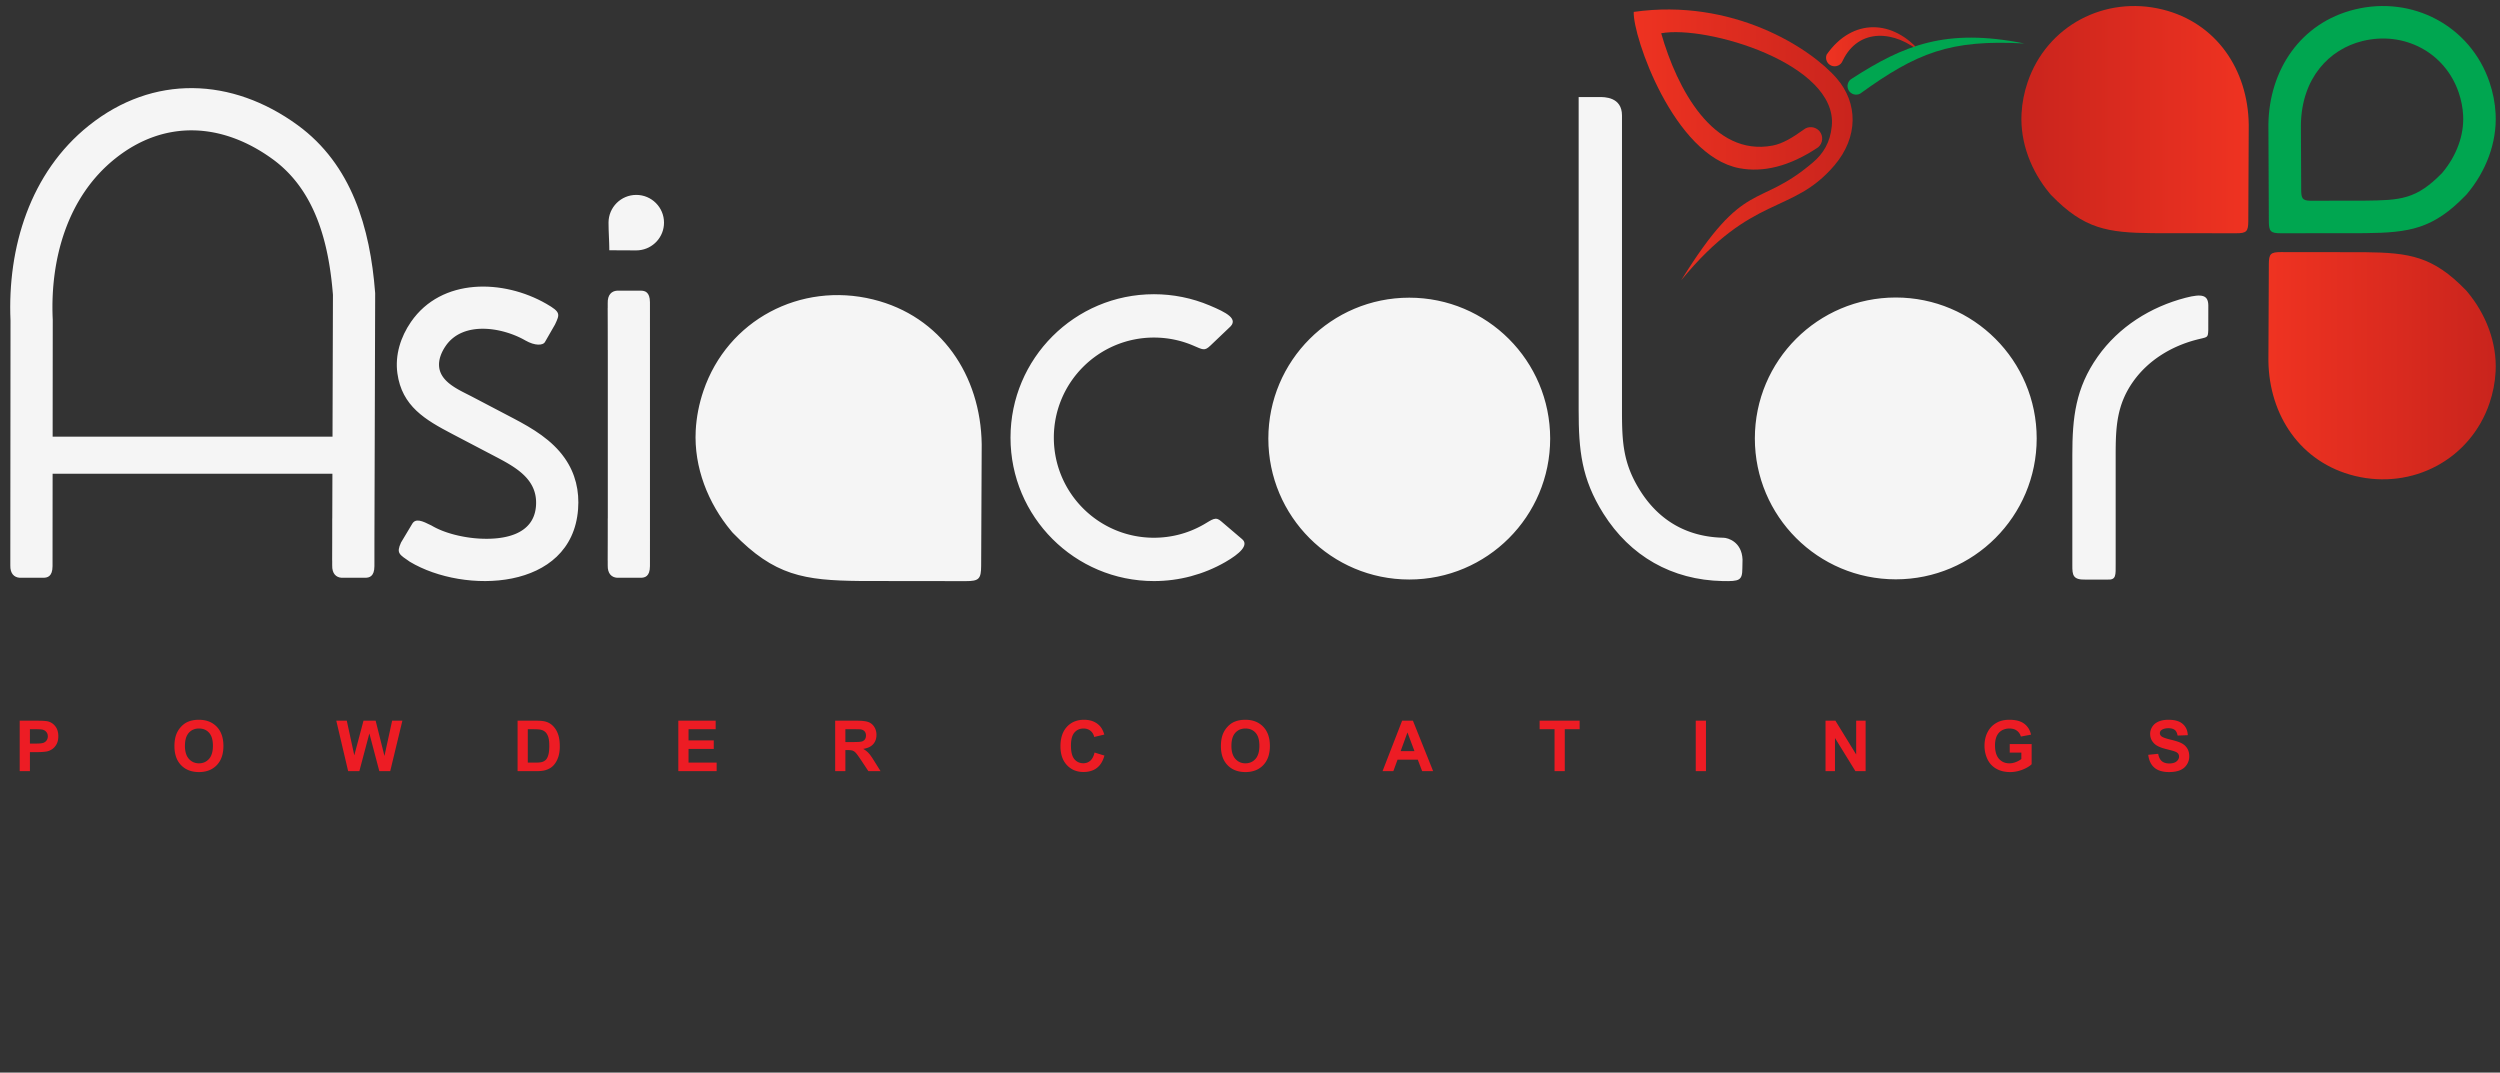 <svg xmlns="http://www.w3.org/2000/svg" xml:space="preserve" width="404" height="173.333"><rect width="100%" height="100%" fill="#333333" stroke="none"/>  <defs>    <clipPath id="a">      <path d="m2724.8 1034.58.54 117.08-.01.38c-.95 66.29-39.09 123.55-104.91 139.71-69.93 17.17-140.43-19.73-163.74-88.35-4.19-12.35-6.75-25.26-7.41-38.29-1.84-35.4 11.9-70.17 34.44-97.11l.93-1.11 1.01-1.04c39.6-40.83 68.18-45.32 122.45-45.89l.36-.01 101.5-.12c12.67-.01 14.79 2.07 14.84 14.75zm-39.32 37.44.36 79.45c-.82 57.08-34.45 92.01-74.84 101.93-50.32 12.35-100.23-13.56-116.92-62.7-2.98-8.77-4.88-18.1-5.38-27.63-1.22-23.75 7.78-48.78 25.3-69.73 31.5-32.48 50.7-33.43 94.52-33.89l66.57-.09c9.33.28 10.21 3.72 10.39 12.66z" clip-rule="evenodd"></path>    </clipPath>    <clipPath id="c">      <path d="m2749.76 982.203-.53-117.086v-.375c.95-66.293 39.09-123.547 104.91-139.711 69.93-17.168 140.43 19.735 163.74 88.352 4.19 12.347 6.75 25.262 7.42 38.289 1.83 35.398-11.91 70.172-34.45 97.109l-.93 1.11-1.01 1.043c-39.6 40.828-68.17 45.32-122.45 45.89l-.37.004-101.49.121c-12.66.02-14.79-2.07-14.84-14.746zm39.32-37.445-.36-79.449c.82-57.071 34.46-92.008 74.84-101.926 50.32-12.352 100.24 13.562 116.93 62.695 2.98 8.777 4.88 18.102 5.37 27.633 1.23 23.758-7.77 48.785-25.3 69.727-31.5 32.484-50.69 33.437-94.51 33.898l-66.58.082c-9.33-.273-10.2-3.711-10.39-12.66z" clip-rule="evenodd"></path>    </clipPath>    <clipPath id="e">      <path d="m1185.18 615.734.66 147.379v.469c-1.2 83.445-49.2 155.516-132.05 175.859-88.024 21.61-176.767-24.839-206.102-111.211-5.278-15.539-8.493-31.792-9.34-48.191-2.297-44.562 14.992-88.328 43.367-122.234l1.168-1.399 1.269-1.308c49.848-51.391 85.813-57.051 154.128-57.766l.46-.008 127.76-.152c15.93-.024 18.61 2.609 18.68 18.562zm296.68 4.61c-26.45-15.211-56.25-23.11-86.75-23.11-96.23 0-174.27 78.043-174.27 174.266 0 96.223 78.04 174.27 174.27 174.27 23.32 0 46.35-4.622 67.83-13.711 19.98-8.454 36.06-16.411 23.62-26.965l-22.82-21.731c-7.22-6.961-9.1-4.965-21.31.203-15 6.344-31.05 9.547-47.32 9.547-67.16 0-121.62-54.457-121.62-121.613 0-67.16 54.46-121.613 121.62-121.613 21.29 0 42.04 5.484 60.5 16.101 10.46 6.012 14.37 10.172 21.34 3.754l25.21-21.488c8.74-7.188-2.78-17.84-20.3-27.91zm223.47 321.219c94.55 0 171.22-76.672 171.22-171.219 0-94.543-76.67-171.215-171.22-171.215-94.54 0-171.21 76.672-171.21 171.215 0 94.547 76.67 171.219 171.21 171.219zm0-48.704c67.65 0 122.52-54.863 122.52-122.515 0-67.649-54.87-122.512-122.52-122.512s-122.51 54.863-122.51 122.512c0 67.652 54.86 122.515 122.51 122.515zm591.14 48.918c94.54 0 171.22-76.672 171.22-171.218 0-94.543-76.68-171.219-171.22-171.219-94.54 0-171.22 76.676-171.22 171.219 0 94.546 76.68 171.218 171.22 171.218zm0-48.707c67.65 0 122.51-54.859 122.51-122.511 0-67.653-54.86-122.512-122.51-122.512s-122.51 54.859-122.51 122.512c0 67.652 54.86 122.511 122.51 122.511zm-332.66 269.82V805.02c0-38.145 1.05-64.497 21.95-97.735 23.14-36.801 57.44-56.488 101.31-57.398 5.79-.114 22.28-5.16 23.21-26.391l-.21-10.945c-.11-14.508-3.4-15.742-23.98-15.313-61.66 1.289-112.32 30.207-144.9 82.012-26.7 42.449-30.03 77.063-30.03 125.77v380.31h24.7c6.51.06 27.95.3 27.95-22.44zM5.813 913.602c-3.899 88.758 23.78 180.078 95.195 237.088 78.328 62.55 174.008 58.54 253.582.6 66.019-48.08 88.16-125.27 94.211-203.27l.078-1.028-.895-298.945-.007-9.488-.016-23.235c-.004-12.711-6.406-14.015-10.918-14.066l-29.238.019c-6.309.512-11.418 4.84-11.145 15.063l.004 5.93h-.062l.078 24.925.019 26.192h.059l.164 54.265H56.965l-.078-89.093-.012-23.235c-.008-12.711-6.41-14.015-10.922-14.066l-29.23.019c-6.313.512-11.43 4.84-11.149 15.063l.008 22.262c.078 91.668.156 183.332.23 275zm776.953-265.555-.008-9.488-.012-23.235c-.008-12.711-6.41-14.015-10.922-14.066l-29.234.019c-6.313.512-11.426 4.84-11.149 15.063v5.93h-.054l.074 24.925.019 26.192h.059v204.566h-.059l-.019 26.195-.074 24.922h.054V935c-.277 10.223 4.836 14.551 11.149 15.059l29.234.027c4.512-.055 10.914-1.359 10.922-14.07l.012-23.235.008-9.492c.074-85.144.074-170.094 0-255.242zm-16.641 418.393c18.617 0 33.711-15.09 33.711-33.71 0-17.53-13.391-31.94-30.504-33.554l-.008-.024h-.269a32.999 32.999 0 0 0-2.93-.129c-10.91 0-21.848.129-32.762.129 0 11.228-.945 22.488-.945 33.578 0 18.62 15.094 33.71 33.707 33.71zM631.188 889.691c-27.637 15.864-75.383 24-96.563-6.675-5.215-7.563-9.191-16.985-7.922-26.344 2.52-18.574 24.985-27.57 39.598-35.231l50.586-26.515c23.367-12.254 46.863-26.258 62.301-48.297 13.054-18.625 17.992-39.809 16.222-62.367-7.777-99.184-138.18-103.207-204.355-63.598-12.735 8.879-16.821 10.203-10.742 23.43l13.339 22.293c4.188 7.676 12.317 4.051 23.754-1.699 16.012-9.583 38.961-14.676 57.41-15.797 29.168-1.778 66.657 3.8 69.446 39.382 2.605 33.204-25.555 47.766-51.199 61.211L542.484 776c-32.523 17.047-61.171 33.551-66.621 73.781-3.008 22.196 3.973 44.168 16.539 62.375 37.301 54.035 112.473 51.797 164.325 22.035 17.832-10.234 16.539-12.605 10.695-25.168l-12.445-21.683c-2.375-3.586-11.52-4.692-23.789 2.351zM2511 625.359v125.246c0 45.254 3.88 81.192 30.88 119.387 25.56 36.164 64.17 60.414 106.72 71.465 20.47 5.313 27.31 2.992 27.63-8.961l-.05-30.215c-.4-10.105-.74-8.261-14.34-11.793-30.46-7.91-58.63-24.945-76.96-50.89-19.99-28.27-21.22-55.493-21.22-88.993V618.313c0-13.989.79-19.856-10.01-19.278h-26.52c-15.58-.433-16.15 5.602-16.13 17.258zM397.055 772.695l.515 172.371c-4.89 61.524-20.679 126.504-73.183 164.744-60.864 44.32-131.184 48.84-191.364.79-58.55-46.75-79.226-122.955-75.93-195.268l.028-.594v-.593L57 772.695Zm738.635-109.828.45 100.004c-1.03 71.84-43.37 115.813-94.21 128.293-63.332 15.555-126.168-17.066-147.172-78.914-3.75-11.043-6.145-22.785-6.766-34.777-1.547-29.903 9.789-61.414 31.84-87.766 39.66-40.887 63.816-42.094 118.968-42.672l83.81-.101c11.73.343 12.84 4.671 13.08 15.933z" clip-rule="evenodd"></path>    </clipPath>    <clipPath id="f">      <path d="M2202.14 1124.27c-35.38-23.72-67.32-30.7-95.53-25.42-79.93 14.97-129.86 160.58-128.53 189.95 120.03 17.01 214.85-43.71 246.97-81.15 25.2-29.35 26.5-70.62-3.27-105.51-51.25-60.03-99.21-33.62-185.98-139.331 78.14 126.171 92.25 85.241 160.2 143.241 12.24 10.44 20.9 24 22.77 44.28 6.93 75.3-152.1 122.71-207.31 112.51 19.21-67.43 63.17-150.25 135.43-136.45 12.17 2.32 24.32 9.77 37.32 19.12 5.87 4.95 14.63 4.21 19.59-1.66 4.95-5.86 4.21-14.63-1.66-19.58z" clip-rule="evenodd"></path>    </clipPath>    <clipPath id="h">      <path d="M2212.48 1236.89c31.21 44.68 81.18 43.48 115.25 1.75-31.68 27.79-76.39 31.51-95.81-9.28-2.08-5.37-8.12-8.03-13.49-5.96-5.37 2.08-8.03 8.12-5.95 13.49z" clip-rule="evenodd"></path>    </clipPath>    <linearGradient x1="397.533" y1="564.788" x2="369.91" y2="564.788" gradientUnits="userSpaceOnUse" gradientTransform="matrix(10 0 0 10 -1250 -4490)" spreadMethod="pad" id="b">      <stop style="stop-opacity:1;stop-color:#ef3321" offset="0"></stop>      <stop style="stop-opacity:1;stop-color:#c9241d" offset="1"></stop>    </linearGradient>    <linearGradient x1="399.923" y1="534.89" x2="427.546" y2="534.89" gradientUnits="userSpaceOnUse" gradientTransform="matrix(10 0 0 10 -1250 -4490)" spreadMethod="pad" id="d">      <stop style="stop-opacity:1;stop-color:#ef3321" offset="0"></stop>      <stop style="stop-opacity:1;stop-color:#c9241d" offset="1"></stop>    </linearGradient>    <linearGradient x1="322.254" y1="562.066" x2="349.404" y2="562.066" gradientUnits="userSpaceOnUse" gradientTransform="matrix(10 0 0 10 -1250 -4490)" spreadMethod="pad" id="g">      <stop style="stop-opacity:1;stop-color:#ef3321" offset="0"></stop>      <stop style="stop-opacity:1;stop-color:#c9241d" offset="1"></stop>    </linearGradient>    <linearGradient x1="346.177" y1="573.643" x2="357.773" y2="573.643" gradientUnits="userSpaceOnUse" gradientTransform="matrix(10 0 0 10 -1250 -4490)" spreadMethod="pad" id="i">      <stop style="stop-opacity:1;stop-color:#ef3321" offset="0"></stop>      <stop style="stop-opacity:1;stop-color:#c9241d" offset="1"></stop>    </linearGradient>  </defs>  <path d="m2749.76 1034.58-.53 117.08v.38c.95 66.29 39.09 123.55 104.91 139.71 69.93 17.17 140.43-19.73 163.74-88.35 4.19-12.35 6.75-25.26 7.42-38.29 1.83-35.4-11.91-70.17-34.45-97.11l-.93-1.11-1.01-1.04c-39.6-40.83-68.17-45.32-122.45-45.89l-.37-.01-101.49-.12c-12.66-.01-14.79 2.07-14.84 14.75zm39.32 37.44-.36 79.45c.82 57.08 34.46 92.01 74.84 101.93 50.32 12.35 100.24-13.56 116.93-62.7 2.98-8.77 4.88-18.1 5.37-27.63 1.23-23.75-7.77-48.78-25.3-69.73-31.5-32.48-50.69-33.43-94.51-33.89l-66.58-.09c-9.33.28-10.2 3.72-10.39 12.66" style="fill:#00a650;fill-opacity:1;fill-rule:evenodd;stroke:none" transform="matrix(.133 0 0 -.133 .926 173.333)"></path>  <g clip-path="url(#a)" transform="matrix(.133 0 0 -.133 .926 173.333)">    <path d="m2724.8 1034.58.54 117.08-.01.38c-.95 66.29-39.09 123.55-104.91 139.71-69.93 17.17-140.43-19.73-163.74-88.35-4.19-12.35-6.75-25.26-7.41-38.29-1.84-35.4 11.9-70.17 34.44-97.11l.93-1.11 1.01-1.04c39.6-40.83 68.18-45.32 122.45-45.89l.36-.01 101.5-.12c12.67-.01 14.79 2.07 14.84 14.75zm-39.32 37.44.36 79.45c-.82 57.08-34.45 92.01-74.84 101.93-50.32 12.35-100.23-13.56-116.92-62.7-2.98-8.77-4.88-18.1-5.38-27.63-1.22-23.75 7.78-48.78 25.3-69.73 31.5-32.48 50.7-33.43 94.52-33.89l66.57-.09c9.33.28 10.21 3.72 10.39 12.66" style="fill:url(#b);fill-opacity:1;fill-rule:nonzero;stroke:none"></path>  </g>  <g clip-path="url(#c)" transform="matrix(.133 0 0 -.133 .926 173.333)">    <path d="m2749.76 982.203-.53-117.086v-.375c.95-66.293 39.09-123.547 104.91-139.711 69.93-17.168 140.43 19.735 163.74 88.352 4.19 12.347 6.75 25.262 7.42 38.289 1.83 35.398-11.91 70.172-34.45 97.109l-.93 1.11-1.01 1.043c-39.6 40.828-68.17 45.32-122.45 45.89l-.37.004-101.49.121c-12.66.02-14.79-2.07-14.84-14.746zm39.32-37.445-.36-79.449c.82-57.071 34.46-92.008 74.84-101.926 50.32-12.352 100.24 13.562 116.93 62.695 2.98 8.777 4.88 18.102 5.37 27.633 1.23 23.758-7.77 48.785-25.3 69.727-31.5 32.484-50.69 33.437-94.51 33.898l-66.58.082c-9.33-.273-10.2-3.711-10.39-12.66" style="fill:url(#d);fill-opacity:1;fill-rule:nonzero;stroke:none"></path>  </g>  <g clip-path="url(#e)" transform="matrix(.133 0 0 -.133 .926 173.333)">    <path d="m1185.18 615.734.66 147.379v.469c-1.2 83.445-49.2 155.516-132.05 175.859-88.024 21.61-176.767-24.839-206.102-111.211-5.278-15.539-8.493-31.792-9.34-48.191-2.297-44.562 14.992-88.328 43.367-122.234l1.168-1.399 1.269-1.308c49.848-51.391 85.813-57.051 154.128-57.766l.46-.008 127.76-.152c15.93-.024 18.61 2.609 18.68 18.562zm296.68 4.61c-26.45-15.211-56.25-23.11-86.75-23.11-96.23 0-174.27 78.043-174.27 174.266 0 96.223 78.04 174.27 174.27 174.27 23.32 0 46.35-4.622 67.83-13.711 19.98-8.454 36.06-16.411 23.62-26.965l-22.82-21.731c-7.22-6.961-9.1-4.965-21.31.203-15 6.344-31.05 9.547-47.32 9.547-67.16 0-121.62-54.457-121.62-121.613 0-67.16 54.46-121.613 121.62-121.613 21.29 0 42.04 5.484 60.5 16.101 10.46 6.012 14.37 10.172 21.34 3.754l25.21-21.488c8.74-7.188-2.78-17.84-20.3-27.91zm223.47 321.219c94.55 0 171.22-76.672 171.22-171.219 0-94.543-76.67-171.215-171.22-171.215-94.54 0-171.21 76.672-171.21 171.215 0 94.547 76.67 171.219 171.21 171.219zm0-48.704c67.65 0 122.52-54.863 122.52-122.515 0-67.649-54.87-122.512-122.52-122.512s-122.51 54.863-122.51 122.512c0 67.652 54.86 122.515 122.51 122.515zm591.14 48.918c94.54 0 171.22-76.672 171.22-171.218 0-94.543-76.68-171.219-171.22-171.219-94.54 0-171.22 76.676-171.22 171.219 0 94.546 76.68 171.218 171.22 171.218zm0-48.707c67.65 0 122.51-54.859 122.51-122.511 0-67.653-54.86-122.512-122.51-122.512s-122.51 54.859-122.51 122.512c0 67.652 54.86 122.511 122.51 122.511zm-332.66 269.82V805.02c0-38.145 1.05-64.497 21.95-97.735 23.14-36.801 57.44-56.488 101.31-57.398 5.79-.114 22.28-5.16 23.21-26.391l-.21-10.945c-.11-14.508-3.4-15.742-23.98-15.313-61.66 1.289-112.32 30.207-144.9 82.012-26.7 42.449-30.03 77.063-30.03 125.77v380.31h24.7c6.51.06 27.95.3 27.95-22.44zM5.813 913.602c-3.899 88.758 23.78 180.078 95.195 237.088 78.328 62.55 174.008 58.54 253.582.6 66.019-48.08 88.16-125.27 94.211-203.27l.078-1.028-.895-298.945-.007-9.488-.016-23.235c-.004-12.711-6.406-14.015-10.918-14.066l-29.238.019c-6.309.512-11.418 4.84-11.145 15.063l.004 5.93h-.062l.078 24.925.019 26.192h.059l.164 54.265H56.965l-.078-89.093-.012-23.235c-.008-12.711-6.41-14.015-10.922-14.066l-29.23.019c-6.313.512-11.43 4.84-11.149 15.063l.008 22.262c.078 91.668.156 183.332.23 275zm776.953-265.555-.008-9.488-.012-23.235c-.008-12.711-6.41-14.015-10.922-14.066l-29.234.019c-6.313.512-11.426 4.84-11.149 15.063v5.93h-.054l.074 24.925.019 26.192h.059v204.566h-.059l-.019 26.195-.074 24.922h.054V935c-.277 10.223 4.836 14.551 11.149 15.059l29.234.027c4.512-.055 10.914-1.359 10.922-14.07l.012-23.235.008-9.492c.074-85.144.074-170.094 0-255.242zm-16.641 418.393c18.617 0 33.711-15.09 33.711-33.71 0-17.53-13.391-31.94-30.504-33.554l-.008-.024h-.269a32.999 32.999 0 0 0-2.93-.129c-10.91 0-21.848.129-32.762.129 0 11.228-.945 22.488-.945 33.578 0 18.62 15.094 33.71 33.707 33.71zM631.188 889.691c-27.637 15.864-75.383 24-96.563-6.675-5.215-7.563-9.191-16.985-7.922-26.344 2.52-18.574 24.985-27.57 39.598-35.231l50.586-26.515c23.367-12.254 46.863-26.258 62.301-48.297 13.054-18.625 17.992-39.809 16.222-62.367-7.777-99.184-138.18-103.207-204.355-63.598-12.735 8.879-16.821 10.203-10.742 23.43l13.339 22.293c4.188 7.676 12.317 4.051 23.754-1.699 16.012-9.583 38.961-14.676 57.41-15.797 29.168-1.778 66.657 3.8 69.446 39.382 2.605 33.204-25.555 47.766-51.199 61.211L542.484 776c-32.523 17.047-61.171 33.551-66.621 73.781-3.008 22.196 3.973 44.168 16.539 62.375 37.301 54.035 112.473 51.797 164.325 22.035 17.832-10.234 16.539-12.605 10.695-25.168l-12.445-21.683c-2.375-3.586-11.52-4.692-23.789 2.351zM2511 625.359v125.246c0 45.254 3.88 81.192 30.88 119.387 25.56 36.164 64.17 60.414 106.72 71.465 20.47 5.313 27.31 2.992 27.63-8.961l-.05-30.215c-.4-10.105-.74-8.261-14.34-11.793-30.46-7.91-58.63-24.945-76.96-50.89-19.99-28.27-21.22-55.493-21.22-88.993V618.313c0-13.989.79-19.856-10.01-19.278h-26.52c-15.58-.433-16.15 5.602-16.13 17.258zM397.055 772.695l.515 172.371c-4.89 61.524-20.679 126.504-73.183 164.744-60.864 44.32-131.184 48.84-191.364.79-58.55-46.75-79.226-122.955-75.93-195.268l.028-.594v-.593L57 772.695Zm738.635-109.828.45 100.004c-1.03 71.84-43.37 115.813-94.21 128.293-63.332 15.555-126.168-17.066-147.172-78.914-3.75-11.043-6.145-22.785-6.766-34.777-1.547-29.903 9.789-61.414 31.84-87.766 39.66-40.887 63.816-42.094 118.968-42.672l83.81-.101c11.73.343 12.84 4.671 13.08 15.933" style="fill:#f5f5f5;fill-opacity:1;fill-rule:nonzero;stroke:none"></path>  </g>  <g clip-path="url(#f)" transform="matrix(.133 0 0 -.133 .926 173.333)">    <path d="M2202.14 1124.27c-35.38-23.72-67.32-30.7-95.53-25.42-79.93 14.97-129.86 160.58-128.53 189.95 120.03 17.01 214.85-43.71 246.97-81.15 25.2-29.35 26.5-70.62-3.27-105.51-51.25-60.03-99.21-33.62-185.98-139.331 78.14 126.171 92.25 85.241 160.2 143.241 12.24 10.44 20.9 24 22.77 44.28 6.93 75.3-152.1 122.71-207.31 112.51 19.21-67.43 63.17-150.25 135.43-136.45 12.17 2.32 24.32 9.77 37.32 19.12 5.87 4.95 14.63 4.21 19.59-1.66 4.95-5.86 4.21-14.63-1.66-19.58" style="fill:url(#g);fill-opacity:1;fill-rule:nonzero;stroke:none"></path>  </g>  <g clip-path="url(#h)" transform="matrix(.133 0 0 -.133 .926 173.333)">    <path d="M2212.48 1236.89c31.21 44.68 81.18 43.48 115.25 1.75-31.68 27.79-76.39 31.51-95.81-9.28-2.08-5.37-8.12-8.03-13.49-5.96-5.37 2.08-8.03 8.12-5.95 13.49" style="fill:url(#i);fill-opacity:1;fill-rule:nonzero;stroke:none"></path>  </g>  <path d="M2253.26 1189.52c68.59 49.49 108.97 65.94 199.44 60.91-95.85 19.18-146.78-2.33-209.41-42.61-5.06-2.76-6.92-9.09-4.16-14.14 2.75-5.05 9.08-6.92 14.13-4.16" style="fill:#00a650;fill-opacity:1;fill-rule:evenodd;stroke:none" transform="matrix(.133 0 0 -.133 .926 173.333)"></path>  <path d="M16.973 366.285v61.309h19.851c7.52 0 12.414-.301 14.7-.914 3.511-.93 6.449-2.926 8.82-6.012 2.37-3.078 3.554-7.063 3.554-11.941 0-3.77-.687-6.922-2.043-9.489-1.37-2.574-3.097-4.582-5.195-6.054-2.097-1.454-4.238-2.426-6.406-2.895-2.957-.586-7.223-.887-12.813-.887h-8.05v-23.117zM29.39 417.23v-17.464h6.746c4.867 0 8.11.328 9.75.968 1.64.641 2.925 1.641 3.851 3.028.93 1.367 1.403 2.953 1.403 4.777 0 2.242-.66 4.082-1.957 5.539-1.313 1.453-2.954 2.367-4.965 2.738-1.473.274-4.426.414-8.88.414zm175.597-20.664c0 6.25.942 11.504 2.813 15.754a28.627 28.627 0 0 0 5.703 8.422c2.414 2.485 5.055 4.324 7.926 5.535 3.82 1.614 8.234 2.43 13.226 2.43 9.047 0 16.27-2.812 21.707-8.422 5.422-5.621 8.133-13.43 8.133-23.433 0-9.918-2.699-17.68-8.078-23.274-5.379-5.609-12.586-8.406-21.59-8.406-9.121 0-16.387 2.781-21.765 8.363-5.379 5.563-8.075 13.242-8.075 23.031zm12.758.414c0-6.949 1.613-12.214 4.82-15.812 3.211-3.582 7.293-5.379 12.231-5.379 4.953 0 9.008 1.781 12.187 5.336 3.168 3.57 4.754 8.906 4.754 16.027 0 7.036-1.543 12.286-4.636 15.743-3.086 3.464-7.18 5.191-12.305 5.191-5.106 0-9.231-1.754-12.356-5.25-3.125-3.512-4.695-8.793-4.695-15.856zm198.301-30.695-14.414 61.309h12.758l9.121-42.117 11.187 42.117h14.758l10.703-42.828 9.332 42.828h12.461l-14.773-61.309h-13.258l-12.086 45.84-12.176-45.84zm205.867 61.309h22.574c5.094 0 8.977-.387 11.649-1.172 3.582-1.055 6.664-2.942 9.215-5.652 2.57-2.696 4.511-6.008 5.851-9.93 1.328-3.914 2-8.75 2-14.485 0-5.054-.629-9.394-1.883-13.046-1.527-4.469-3.711-8.075-6.55-10.832-2.141-2.098-5.04-3.723-8.676-4.895-2.727-.871-6.367-1.297-10.934-1.297h-23.246zm12.414-10.364v-40.585h9.203c3.442 0 5.926.203 7.449.585 2.012.5 3.668 1.356 4.981 2.555 1.332 1.199 2.398 3.168 3.227 5.906.843 2.743 1.257 6.497 1.257 11.231 0 4.742-.414 8.363-1.257 10.902-.829 2.543-2 4.512-3.497 5.942-1.5 1.41-3.394 2.382-5.707 2.882-1.711.383-5.093.582-10.117.582zm182.887-50.945v61.309h45.383V417.23h-32.965v-13.613h30.652v-10.363h-30.652v-16.609h34.164v-10.36zm190.585 0v61.309h26.07c6.55 0 11.32-.559 14.29-1.656 2.98-1.098 5.35-3.055 7.13-5.868 1.78-2.824 2.68-6.035 2.68-9.66 0-4.609-1.34-8.406-4.03-11.402-2.7-2.996-6.73-4.883-12.09-5.668 2.67-1.551 4.86-3.266 6.59-5.137 1.74-1.871 4.08-5.195 7.02-9.961l7.48-11.957h-14.8l-8.87 13.383c-3.19 4.754-5.37 7.75-6.56 8.992-1.16 1.227-2.41 2.086-3.72 2.539-1.33.457-3.41.688-6.26.688h-2.52v-25.602zm12.41 35.36h9.17c5.93 0 9.63.257 11.11.757 1.47.504 2.65 1.371 3.47 2.602.84 1.226 1.26 2.766 1.26 4.609 0 2.067-.56 3.723-1.66 5.008-1.1 1.27-2.65 2.07-4.65 2.399-1.01.14-4.02.21-9.03.21h-9.67zm302.76-12.754 11.99-3.684c-1.84-6.75-4.91-11.762-9.19-15.043-4.29-3.269-9.71-4.906-16.29-4.906-8.14 0-14.84 2.781-20.09 8.347-5.24 5.567-7.86 13.172-7.86 22.833 0 10.207 2.64 18.14 7.9 23.789 5.27 5.652 12.21 8.48 20.8 8.48 7.5 0 13.6-2.227 18.28-6.664 2.79-2.629 4.88-6.395 6.28-11.32l-12.25-2.91c-.72 3.167-2.24 5.679-4.54 7.523-2.31 1.84-5.1 2.75-8.39 2.75-4.55 0-8.24-1.625-11.07-4.895-2.84-3.25-4.25-8.531-4.25-15.839 0-7.735 1.39-13.258 4.18-16.539 2.79-3.297 6.42-4.938 10.89-4.938 3.29 0 6.13 1.043 8.5 3.141 2.37 2.097 4.08 5.379 5.11 9.875zm153.52 7.675c0 6.25.94 11.504 2.81 15.754 1.38 3.129 3.3 5.942 5.71 8.422 2.41 2.485 5.05 4.324 7.92 5.535 3.82 1.614 8.23 2.43 13.23 2.43 9.05 0 16.27-2.812 21.7-8.422 5.43-5.621 8.14-13.43 8.14-23.433 0-9.918-2.7-17.68-8.08-23.274-5.38-5.609-12.58-8.406-21.59-8.406-9.12 0-16.38 2.781-21.76 8.363-5.38 5.563-8.08 13.242-8.08 23.031zm12.76.414c0-6.949 1.61-12.214 4.82-15.812 3.21-3.582 7.29-5.379 12.23-5.379 4.95 0 9.01 1.781 12.19 5.336 3.17 3.57 4.75 8.906 4.75 16.027 0 7.036-1.54 12.286-4.63 15.743-3.09 3.464-7.18 5.191-12.31 5.191-5.1 0-9.23-1.754-12.36-5.25-3.12-3.512-4.69-8.793-4.69-15.856zm245.11-30.695h-13.37l-5.29 13.957h-24.59l-5.1-13.957h-13.13l23.8 61.309h13.12zm-22.69 24.317-8.52 22.691-8.28-22.691zm170.2-24.317v50.945h-18.15v10.364h48.64V417.23h-18.07v-50.945zm171.56 0v61.309h12.41v-61.309zm157.69 0v61.309h12.01l25.23-41.086v41.086h11.48v-61.309h-12.4l-24.85 40.301v-40.301zm223.81 22.516v10.363h26.63v-24.461c-2.58-2.527-6.33-4.738-11.26-6.664-4.91-1.91-9.89-2.867-14.94-2.867-6.4 0-11.98 1.34-16.75 4.039-4.75 2.695-8.34 6.562-10.73 11.574-2.4 5.008-3.6 10.473-3.6 16.367 0 6.395 1.34 12.075 4.01 17.055 2.68 4.965 6.6 8.789 11.75 11.445 3.94 2.039 8.82 3.055 14.66 3.055 7.61 0 13.56-1.602 17.85-4.797 4.26-3.211 7.02-7.621 8.25-13.273l-12.34-2.309c-.85 3.008-2.48 5.395-4.86 7.149-2.37 1.742-5.34 2.609-8.91 2.609-5.39 0-9.69-1.711-12.87-5.148-3.18-3.442-4.78-8.536-4.78-15.286 0-7.293 1.61-12.757 4.84-16.398 3.24-3.641 7.46-5.465 12.7-5.465 2.58 0 5.18.512 7.78 1.527 2.6 1.012 4.84 2.254 6.7 3.711v7.774zm168.31-2.653 12.07 1.2c.73-4.039 2.19-6.993 4.4-8.891 2.21-1.898 5.19-2.84 8.95-2.84 3.96 0 6.96.844 8.97 2.528 2.01 1.683 3.03 3.652 3.03 5.906 0 1.453-.43 2.683-1.27 3.711-.84 1.011-2.33 1.898-4.44 2.64-1.44.516-4.72 1.399-9.86 2.684-6.61 1.656-11.25 3.684-13.92 6.094-3.75 3.383-5.62 7.508-5.62 12.371 0 3.125.89 6.066 2.64 8.793 1.77 2.722 4.31 4.793 7.64 6.222 3.32 1.426 7.32 2.141 12.03 2.141 7.66 0 13.44-1.699 17.31-5.109 3.88-3.414 5.91-7.95 6.1-13.645l-12.41-.426c-.53 3.164-1.66 5.438-3.38 6.821-1.73 1.382-4.32 2.082-7.78 2.082-3.57 0-6.36-.742-8.38-2.223-1.3-.961-1.95-2.23-1.95-3.828 0-1.453.61-2.695 1.84-3.727 1.56-1.324 5.34-2.695 11.34-4.125 6.01-1.41 10.45-2.894 13.32-4.406 2.88-1.527 5.14-3.598 6.76-6.234 1.63-2.645 2.44-5.899 2.44-9.766 0-3.508-.97-6.805-2.92-9.875-1.95-3.066-4.71-5.351-8.28-6.832-3.57-1.5-8.02-2.242-13.34-2.242-7.75 0-13.7 1.785-17.85 5.363-4.16 3.57-6.63 8.778-7.44 15.613" style="fill:#ed1c24;fill-opacity:1;fill-rule:nonzero;stroke:none" transform="matrix(.133 0 0 -.133 .926 173.333)"></path></svg>